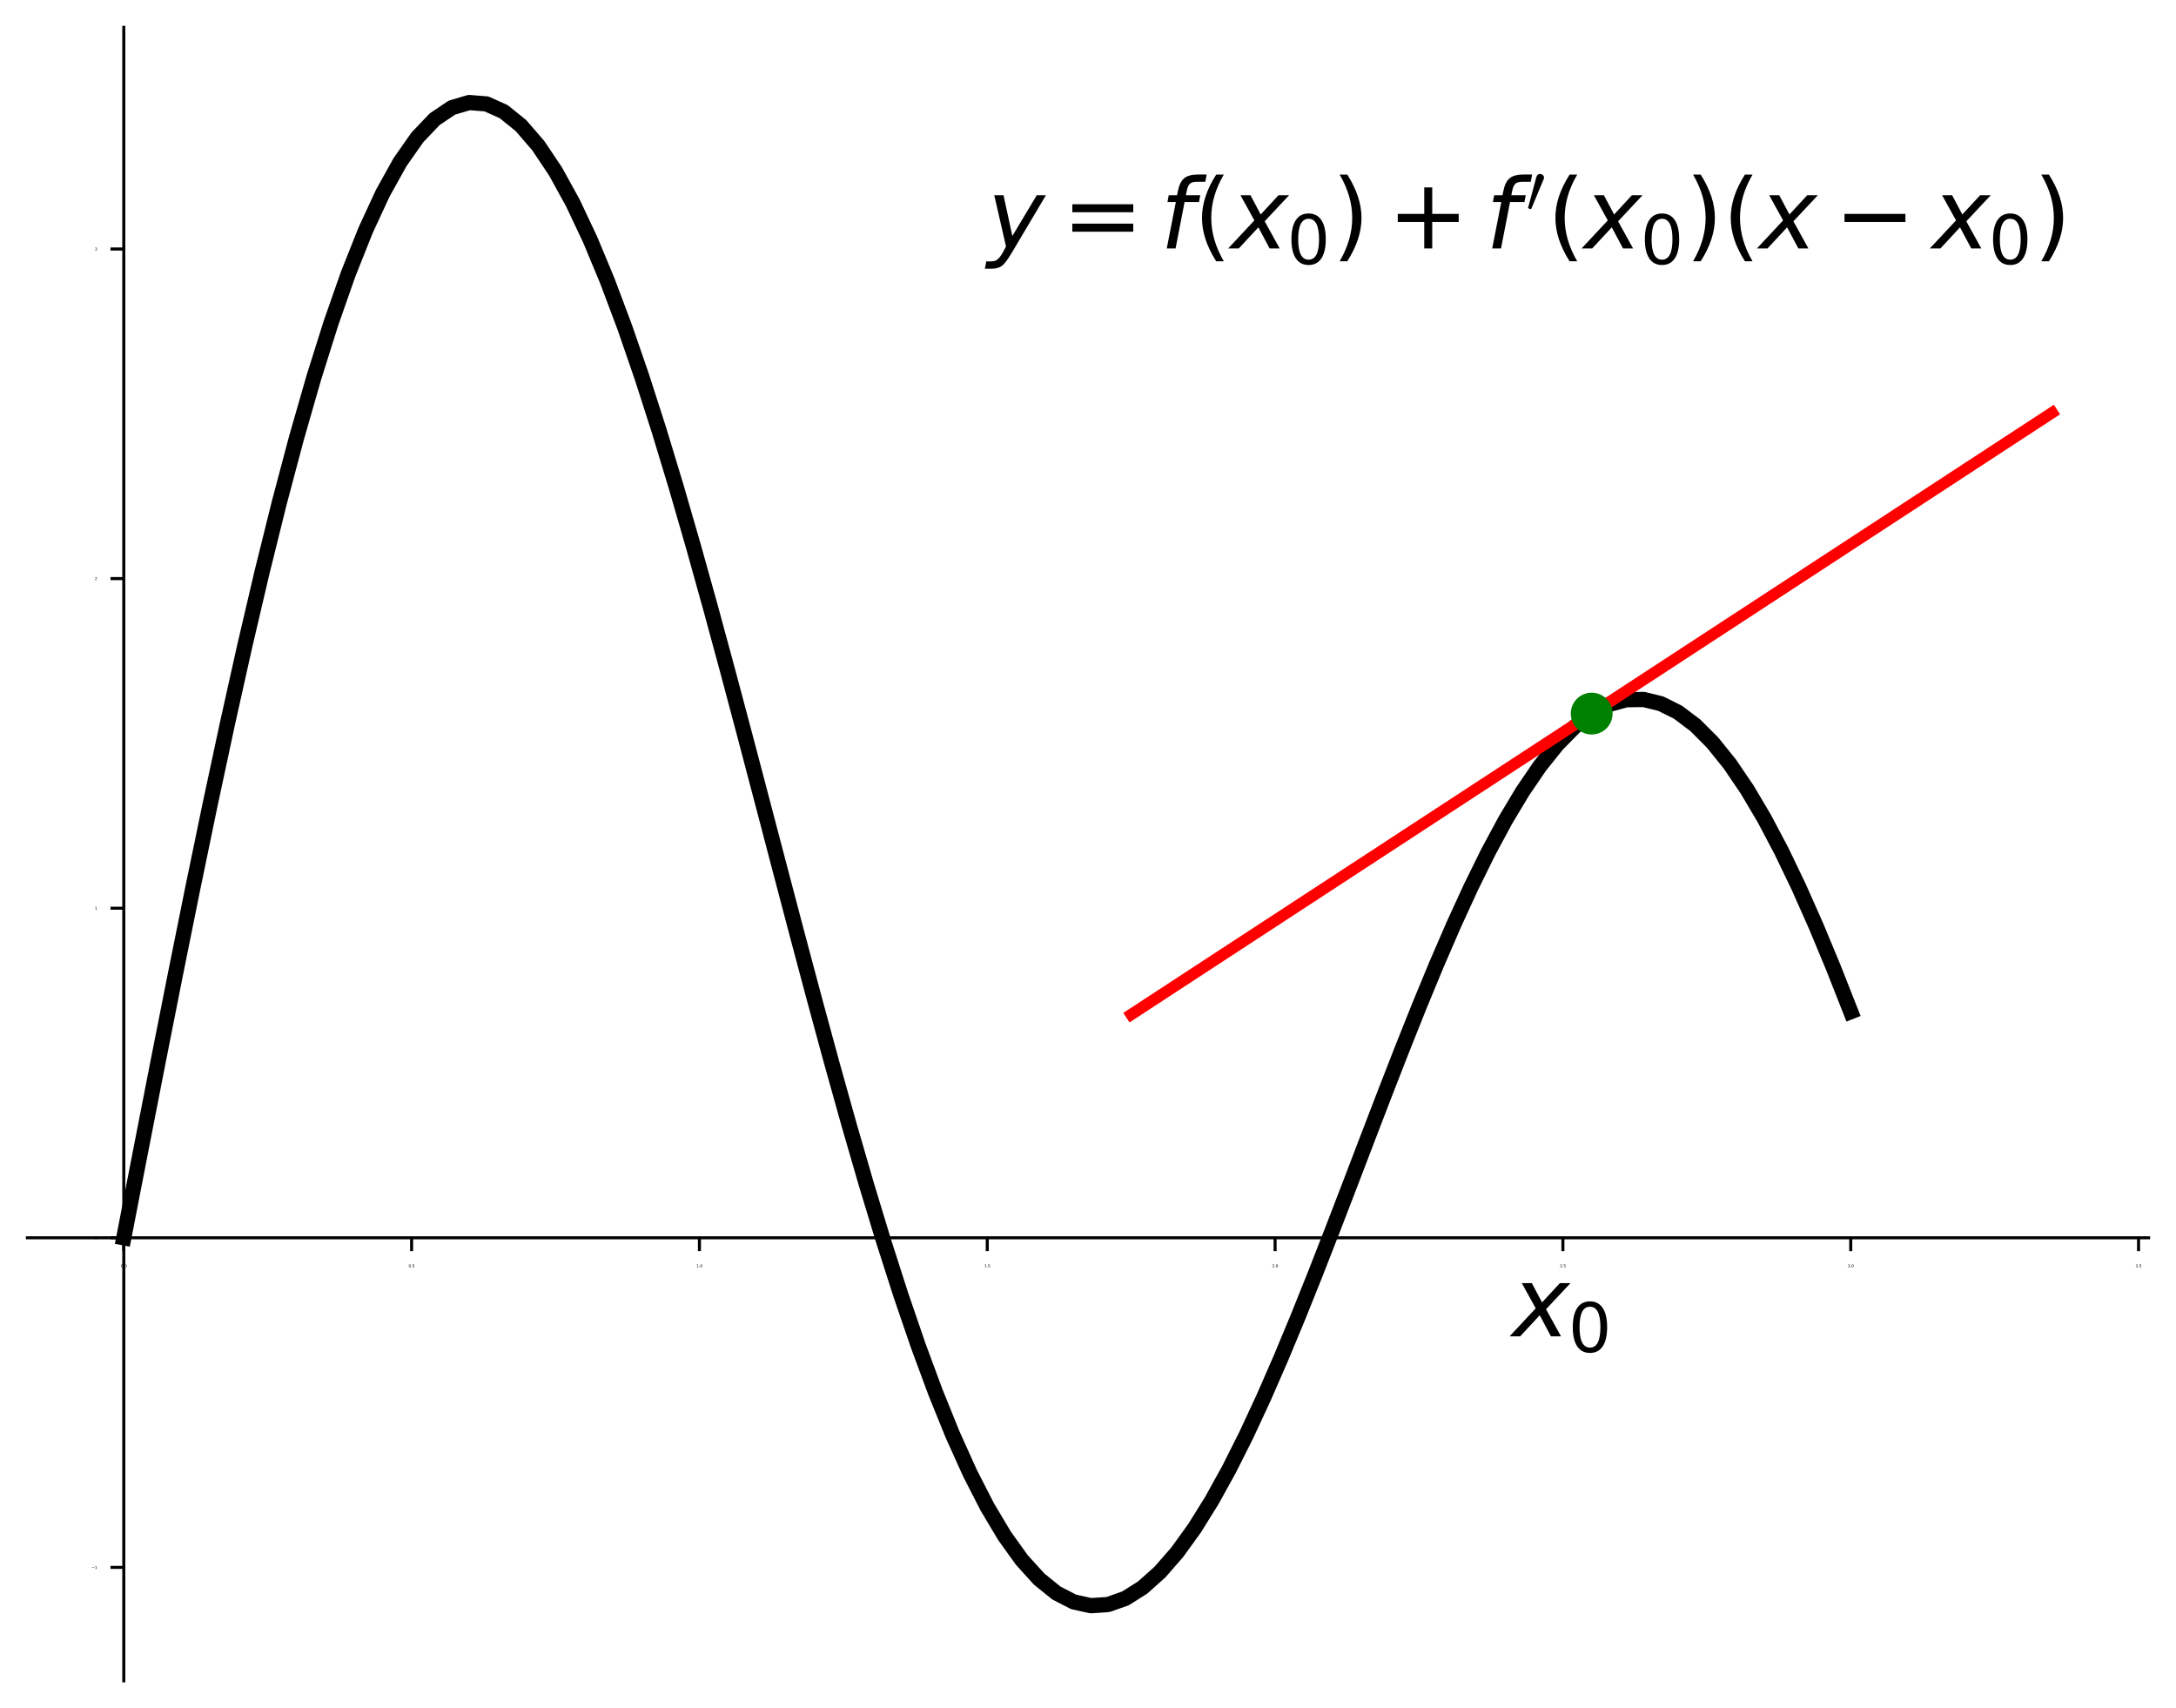 <?xml version="1.0" encoding="utf-8" standalone="no"?>
<!DOCTYPE svg PUBLIC "-//W3C//DTD SVG 1.1//EN"
  "http://www.w3.org/Graphics/SVG/1.1/DTD/svg11.dtd">
<svg height="449.28pt" version="1.1" viewBox="0 0 572.4 449.28" width="572.4pt" xmlns="http://www.w3.org/2000/svg" xmlns:xlink="http://www.w3.org/1999/xlink">
 <defs>
  <style type="text/css">*{stroke-linecap:butt;stroke-linejoin:round;}</style>
 </defs>
 <g id="figure_1">
  <g id="patch_1">
   <path d="M 0 449.28 
L 572.4 449.28 
L 572.4 0 
L 0 0 
z
" style="fill:none;"/>
  </g>
  <g id="axes_1">
   <g id="patch_2">
    <path d="M 7.2 442.08 
L 565.2 442.08 
L 565.2 7.2 
L 7.2 7.2 
z
" style="fill:none;"/>
   </g>
   <g id="matplotlib.axis_1">
    <g id="xtick_1">
     <g id="line2d_1">
      <defs>
       <path d="M 0 0 
L 0 3.5 
" id="mbd07195a95" style="stroke:#000000;stroke-width:0.8;"/>
      </defs>
      <g>
       <use style="stroke:#000000;stroke-width:0.8;" x="32.564" xlink:href="#mbd07195a95" y="325.548"/>
      </g>
     </g>
     <g id="text_1">
      <!-- 0.0 -->
      <g transform="translate(31.768 333.308)scale(0.01 -0.01)">
       <defs>
        <path d="M 2034 4250 
Q 1547 4250 1301 3770 
Q 1056 3291 1056 2328 
Q 1056 1369 1301 889 
Q 1547 409 2034 409 
Q 2525 409 2770 889 
Q 3016 1369 3016 2328 
Q 3016 3291 2770 3770 
Q 2525 4250 2034 4250 
z
M 2034 4750 
Q 2819 4750 3233 4129 
Q 3647 3509 3647 2328 
Q 3647 1150 3233 529 
Q 2819 -91 2034 -91 
Q 1250 -91 836 529 
Q 422 1150 422 2328 
Q 422 3509 836 4129 
Q 1250 4750 2034 4750 
z
" id="DejaVuSans-30" transform="scale(0.016)"/>
        <path d="M 684 794 
L 1344 794 
L 1344 0 
L 684 0 
L 684 794 
z
" id="DejaVuSans-2e" transform="scale(0.016)"/>
       </defs>
       <use xlink:href="#DejaVuSans-30"/>
       <use x="63.623" xlink:href="#DejaVuSans-2e"/>
       <use x="95.41" xlink:href="#DejaVuSans-30"/>
      </g>
     </g>
    </g>
    <g id="xtick_2">
     <g id="line2d_2">
      <g>
       <use style="stroke:#000000;stroke-width:0.8;" x="108.276" xlink:href="#mbd07195a95" y="325.548"/>
      </g>
     </g>
     <g id="text_2">
      <!-- 0.5 -->
      <g transform="translate(107.481 333.308)scale(0.01 -0.01)">
       <defs>
        <path d="M 691 4666 
L 3169 4666 
L 3169 4134 
L 1269 4134 
L 1269 2991 
Q 1406 3038 1543 3061 
Q 1681 3084 1819 3084 
Q 2600 3084 3056 2656 
Q 3513 2228 3513 1497 
Q 3513 744 3044 326 
Q 2575 -91 1722 -91 
Q 1428 -91 1123 -41 
Q 819 9 494 109 
L 494 744 
Q 775 591 1075 516 
Q 1375 441 1709 441 
Q 2250 441 2565 725 
Q 2881 1009 2881 1497 
Q 2881 1984 2565 2268 
Q 2250 2553 1709 2553 
Q 1456 2553 1204 2497 
Q 953 2441 691 2322 
L 691 4666 
z
" id="DejaVuSans-35" transform="scale(0.016)"/>
       </defs>
       <use xlink:href="#DejaVuSans-30"/>
       <use x="63.623" xlink:href="#DejaVuSans-2e"/>
       <use x="95.41" xlink:href="#DejaVuSans-35"/>
      </g>
     </g>
    </g>
    <g id="xtick_3">
     <g id="line2d_3">
      <g>
       <use style="stroke:#000000;stroke-width:0.8;" x="183.988" xlink:href="#mbd07195a95" y="325.548"/>
      </g>
     </g>
     <g id="text_3">
      <!-- 1.0 -->
      <g transform="translate(183.193 333.308)scale(0.01 -0.01)">
       <defs>
        <path d="M 794 531 
L 1825 531 
L 1825 4091 
L 703 3866 
L 703 4441 
L 1819 4666 
L 2450 4666 
L 2450 531 
L 3481 531 
L 3481 0 
L 794 0 
L 794 531 
z
" id="DejaVuSans-31" transform="scale(0.016)"/>
       </defs>
       <use xlink:href="#DejaVuSans-31"/>
       <use x="63.623" xlink:href="#DejaVuSans-2e"/>
       <use x="95.41" xlink:href="#DejaVuSans-30"/>
      </g>
     </g>
    </g>
    <g id="xtick_4">
     <g id="line2d_4">
      <g>
       <use style="stroke:#000000;stroke-width:0.8;" x="259.701" xlink:href="#mbd07195a95" y="325.548"/>
      </g>
     </g>
     <g id="text_4">
      <!-- 1.5 -->
      <g transform="translate(258.906 333.308)scale(0.01 -0.01)">
       <use xlink:href="#DejaVuSans-31"/>
       <use x="63.623" xlink:href="#DejaVuSans-2e"/>
       <use x="95.41" xlink:href="#DejaVuSans-35"/>
      </g>
     </g>
    </g>
    <g id="xtick_5">
     <g id="line2d_5">
      <g>
       <use style="stroke:#000000;stroke-width:0.8;" x="335.413" xlink:href="#mbd07195a95" y="325.548"/>
      </g>
     </g>
     <g id="text_5">
      <!-- 2.0 -->
      <g transform="translate(334.618 333.308)scale(0.01 -0.01)">
       <defs>
        <path d="M 1228 531 
L 3431 531 
L 3431 0 
L 469 0 
L 469 531 
Q 828 903 1448 1529 
Q 2069 2156 2228 2338 
Q 2531 2678 2651 2914 
Q 2772 3150 2772 3378 
Q 2772 3750 2511 3984 
Q 2250 4219 1831 4219 
Q 1534 4219 1204 4116 
Q 875 4013 500 3803 
L 500 4441 
Q 881 4594 1212 4672 
Q 1544 4750 1819 4750 
Q 2544 4750 2975 4387 
Q 3406 4025 3406 3419 
Q 3406 3131 3298 2873 
Q 3191 2616 2906 2266 
Q 2828 2175 2409 1742 
Q 1991 1309 1228 531 
z
" id="DejaVuSans-32" transform="scale(0.016)"/>
       </defs>
       <use xlink:href="#DejaVuSans-32"/>
       <use x="63.623" xlink:href="#DejaVuSans-2e"/>
       <use x="95.41" xlink:href="#DejaVuSans-30"/>
      </g>
     </g>
    </g>
    <g id="xtick_6">
     <g id="line2d_6">
      <g>
       <use style="stroke:#000000;stroke-width:0.8;" x="411.125" xlink:href="#mbd07195a95" y="325.548"/>
      </g>
     </g>
     <g id="text_6">
      <!-- 2.5 -->
      <g transform="translate(410.33 333.308)scale(0.01 -0.01)">
       <use xlink:href="#DejaVuSans-32"/>
       <use x="63.623" xlink:href="#DejaVuSans-2e"/>
       <use x="95.41" xlink:href="#DejaVuSans-35"/>
      </g>
     </g>
    </g>
    <g id="xtick_7">
     <g id="line2d_7">
      <g>
       <use style="stroke:#000000;stroke-width:0.8;" x="486.838" xlink:href="#mbd07195a95" y="325.548"/>
      </g>
     </g>
     <g id="text_7">
      <!-- 3.0 -->
      <g transform="translate(486.043 333.308)scale(0.01 -0.01)">
       <defs>
        <path d="M 2597 2516 
Q 3050 2419 3304 2112 
Q 3559 1806 3559 1356 
Q 3559 666 3084 287 
Q 2609 -91 1734 -91 
Q 1441 -91 1130 -33 
Q 819 25 488 141 
L 488 750 
Q 750 597 1062 519 
Q 1375 441 1716 441 
Q 2309 441 2620 675 
Q 2931 909 2931 1356 
Q 2931 1769 2642 2001 
Q 2353 2234 1838 2234 
L 1294 2234 
L 1294 2753 
L 1863 2753 
Q 2328 2753 2575 2939 
Q 2822 3125 2822 3475 
Q 2822 3834 2567 4026 
Q 2313 4219 1838 4219 
Q 1578 4219 1281 4162 
Q 984 4106 628 3988 
L 628 4550 
Q 988 4650 1302 4700 
Q 1616 4750 1894 4750 
Q 2613 4750 3031 4423 
Q 3450 4097 3450 3541 
Q 3450 3153 3228 2886 
Q 3006 2619 2597 2516 
z
" id="DejaVuSans-33" transform="scale(0.016)"/>
       </defs>
       <use xlink:href="#DejaVuSans-33"/>
       <use x="63.623" xlink:href="#DejaVuSans-2e"/>
       <use x="95.41" xlink:href="#DejaVuSans-30"/>
      </g>
     </g>
    </g>
    <g id="xtick_8">
     <g id="line2d_8">
      <g>
       <use style="stroke:#000000;stroke-width:0.8;" x="562.55" xlink:href="#mbd07195a95" y="325.548"/>
      </g>
     </g>
     <g id="text_8">
      <!-- 3.5 -->
      <g transform="translate(561.755 333.308)scale(0.01 -0.01)">
       <use xlink:href="#DejaVuSans-33"/>
       <use x="63.623" xlink:href="#DejaVuSans-2e"/>
       <use x="95.41" xlink:href="#DejaVuSans-35"/>
      </g>
     </g>
    </g>
   </g>
   <g id="matplotlib.axis_2">
    <g id="ytick_1">
     <g id="line2d_9">
      <defs>
       <path d="M 0 0 
L -3.5 0 
" id="mfa7af8bac9" style="stroke:#000000;stroke-width:0.8;"/>
      </defs>
      <g>
       <use style="stroke:#000000;stroke-width:0.8;" x="32.564" xlink:href="#mfa7af8bac9" y="412.235"/>
      </g>
     </g>
     <g id="text_9">
      <!-- −1 -->
      <g transform="translate(24.089 412.615)scale(0.01 -0.01)">
       <defs>
        <path d="M 678 2272 
L 4684 2272 
L 4684 1741 
L 678 1741 
L 678 2272 
z
" id="DejaVuSans-2212" transform="scale(0.016)"/>
       </defs>
       <use xlink:href="#DejaVuSans-2212"/>
       <use x="83.789" xlink:href="#DejaVuSans-31"/>
      </g>
     </g>
    </g>
    <g id="ytick_2">
     <g id="line2d_10">
      <g>
       <use style="stroke:#000000;stroke-width:0.8;" x="32.564" xlink:href="#mfa7af8bac9" y="325.548"/>
      </g>
     </g>
     <g id="text_10">
      <!-- 0 -->
      <g transform="translate(24.927 325.928)scale(0.01 -0.01)">
       <use xlink:href="#DejaVuSans-30"/>
      </g>
     </g>
    </g>
    <g id="ytick_3">
     <g id="line2d_11">
      <g>
       <use style="stroke:#000000;stroke-width:0.8;" x="32.564" xlink:href="#mfa7af8bac9" y="238.862"/>
      </g>
     </g>
     <g id="text_11">
      <!-- 1 -->
      <g transform="translate(24.927 239.242)scale(0.01 -0.01)">
       <use xlink:href="#DejaVuSans-31"/>
      </g>
     </g>
    </g>
    <g id="ytick_4">
     <g id="line2d_12">
      <g>
       <use style="stroke:#000000;stroke-width:0.8;" x="32.564" xlink:href="#mfa7af8bac9" y="152.175"/>
      </g>
     </g>
     <g id="text_12">
      <!-- 2 -->
      <g transform="translate(24.927 152.555)scale(0.01 -0.01)">
       <use xlink:href="#DejaVuSans-32"/>
      </g>
     </g>
    </g>
    <g id="ytick_5">
     <g id="line2d_13">
      <g>
       <use style="stroke:#000000;stroke-width:0.8;" x="32.564" xlink:href="#mfa7af8bac9" y="65.489"/>
      </g>
     </g>
     <g id="text_13">
      <!-- 3 -->
      <g transform="translate(24.927 65.869)scale(0.01 -0.01)">
       <use xlink:href="#DejaVuSans-33"/>
      </g>
     </g>
    </g>
   </g>
   <g id="line2d_14">
    <path clip-path="url(#pd8baca4582)" d="M 32.564 325.548 
L 37.106 302.167 
L 41.649 278.934 
L 46.192 255.993 
L 50.735 233.49 
L 55.277 211.565 
L 59.82 190.354 
L 64.363 169.988 
L 68.906 150.593 
L 73.448 132.286 
L 77.991 115.176 
L 82.534 99.365 
L 87.077 84.943 
L 91.619 71.993 
L 96.162 60.584 
L 100.705 50.775 
L 105.247 42.613 
L 109.79 36.135 
L 114.333 31.363 
L 118.876 28.307 
L 123.418 26.967 
L 127.961 27.329 
L 132.504 29.366 
L 137.047 33.04 
L 141.589 38.303 
L 146.132 45.093 
L 150.675 53.34 
L 155.218 62.961 
L 159.76 73.867 
L 164.303 85.959 
L 168.846 99.129 
L 173.389 113.264 
L 177.931 128.243 
L 182.474 143.943 
L 187.017 160.233 
L 191.56 176.983 
L 196.102 194.058 
L 200.645 211.324 
L 205.188 228.644 
L 209.731 245.887 
L 214.273 262.921 
L 218.816 279.616 
L 223.359 295.851 
L 227.901 311.504 
L 232.444 326.465 
L 236.987 340.627 
L 241.53 353.892 
L 246.072 366.169 
L 250.615 377.38 
L 255.158 387.451 
L 259.701 396.323 
L 264.243 403.945 
L 268.786 410.277 
L 273.329 415.292 
L 277.872 418.971 
L 282.414 421.31 
L 286.957 422.313 
L 291.5 421.997 
L 296.043 420.39 
L 300.585 417.53 
L 305.128 413.466 
L 309.671 408.255 
L 314.214 401.964 
L 318.756 394.67 
L 323.299 386.457 
L 327.842 377.416 
L 332.385 367.643 
L 336.927 357.242 
L 341.47 346.319 
L 346.013 334.987 
L 350.555 323.358 
L 355.098 311.549 
L 359.641 299.674 
L 364.184 287.851 
L 368.726 276.193 
L 373.269 264.813 
L 377.812 253.82 
L 382.355 243.32 
L 386.897 233.413 
L 391.44 224.193 
L 395.983 215.748 
L 400.526 208.159 
L 405.068 201.498 
L 409.611 195.83 
L 414.154 191.209 
L 418.697 187.682 
L 423.239 185.283 
L 427.782 184.039 
L 432.325 183.965 
L 436.868 185.066 
L 441.41 187.336 
L 445.953 190.759 
L 450.496 195.31 
L 455.039 200.952 
L 459.581 207.639 
L 464.124 215.318 
L 468.667 223.924 
L 473.209 233.387 
L 477.752 243.626 
L 482.295 254.557 
L 486.838 266.086 
" style="fill:none;stroke:#000000;stroke-linecap:square;stroke-width:4;"/>
   </g>
   <g id="line2d_15">
    <path clip-path="url(#pd8baca4582)" d="M 297.557 266.831 
L 309.671 258.916 
L 321.785 251.001 
L 333.899 243.086 
L 346.013 235.171 
L 358.127 227.256 
L 370.241 219.341 
L 382.355 211.427 
L 394.469 203.512 
L 406.583 195.597 
L 418.697 187.682 
L 430.811 179.767 
L 442.925 171.852 
L 455.039 163.937 
L 467.153 156.022 
L 479.266 148.107 
L 491.38 140.192 
L 503.494 132.277 
L 515.608 124.362 
L 527.722 116.447 
L 539.836 108.532 
" style="fill:none;stroke:#ff0000;stroke-linecap:square;stroke-width:3;"/>
   </g>
   <g id="line2d_16">
    <defs>
     <path d="M 0 5 
C 1.326 5 2.598 4.473 3.536 3.536 
C 4.473 2.598 5 1.326 5 0 
C 5 -1.326 4.473 -2.598 3.536 -3.536 
C 2.598 -4.473 1.326 -5 0 -5 
C -1.326 -5 -2.598 -4.473 -3.536 -3.536 
C -4.473 -2.598 -5 -1.326 -5 0 
C -5 1.326 -4.473 2.598 -3.536 3.536 
C -2.598 4.473 -1.326 5 0 5 
z
" id="m3728e637e0" style="stroke:#008000;"/>
    </defs>
    <g clip-path="url(#pd8baca4582)">
     <use style="fill:#008000;stroke:#008000;" x="418.697" xlink:href="#m3728e637e0" y="187.682"/>
    </g>
   </g>
   <g id="patch_3">
    <path d="M 32.564 442.08 
L 32.564 7.2 
" style="fill:none;stroke:#000000;stroke-linecap:square;stroke-linejoin:miter;stroke-width:0.8;"/>
   </g>
   <g id="patch_4">
    <path d="M 565.2 442.08 
L 565.2 7.2 
" style="fill:none;"/>
   </g>
   <g id="patch_5">
    <path d="M 7.2 325.548 
L 565.2 325.548 
" style="fill:none;stroke:#000000;stroke-linecap:square;stroke-linejoin:miter;stroke-width:0.8;"/>
   </g>
   <g id="patch_6">
    <path d="M 7.2 7.2 
L 565.2 7.2 
" style="fill:none;"/>
   </g>
   <g id="text_14">
    <!-- $y=f(x_0)+f'(x_0)(x-x_0)$ -->
    <g transform="translate(259.701 65.489)scale(0.25 -0.25)">
     <defs>
      <path d="M 1588 -325 
Q 1188 -997 936 -1164 
Q 684 -1331 294 -1331 
L -159 -1331 
L -63 -850 
L 269 -850 
Q 509 -850 678 -719 
Q 847 -588 1056 -206 
L 1234 128 
L 459 3500 
L 1069 3500 
L 1650 819 
L 3256 3500 
L 3859 3500 
L 1588 -325 
z
" id="DejaVuSans-Oblique-79" transform="scale(0.016)"/>
      <path d="M 678 2906 
L 4684 2906 
L 4684 2381 
L 678 2381 
L 678 2906 
z
M 678 1631 
L 4684 1631 
L 4684 1100 
L 678 1100 
L 678 1631 
z
" id="DejaVuSans-3d" transform="scale(0.016)"/>
      <path d="M 3059 4863 
L 2969 4384 
L 2419 4384 
Q 2106 4384 1964 4261 
Q 1822 4138 1753 3809 
L 1691 3500 
L 2638 3500 
L 2553 3053 
L 1606 3053 
L 1013 0 
L 434 0 
L 1031 3053 
L 481 3053 
L 563 3500 
L 1113 3500 
L 1159 3744 
Q 1278 4363 1576 4613 
Q 1875 4863 2516 4863 
L 3059 4863 
z
" id="DejaVuSans-Oblique-66" transform="scale(0.016)"/>
      <path d="M 1984 4856 
Q 1566 4138 1362 3434 
Q 1159 2731 1159 2009 
Q 1159 1288 1364 580 
Q 1569 -128 1984 -844 
L 1484 -844 
Q 1016 -109 783 600 
Q 550 1309 550 2009 
Q 550 2706 781 3412 
Q 1013 4119 1484 4856 
L 1984 4856 
z
" id="DejaVuSans-28" transform="scale(0.016)"/>
      <path d="M 3841 3500 
L 2234 1784 
L 3219 0 
L 2559 0 
L 1819 1388 
L 531 0 
L -166 0 
L 1556 1844 
L 641 3500 
L 1300 3500 
L 1972 2234 
L 3144 3500 
L 3841 3500 
z
" id="DejaVuSans-Oblique-78" transform="scale(0.016)"/>
      <path d="M 513 4856 
L 1013 4856 
Q 1481 4119 1714 3412 
Q 1947 2706 1947 2009 
Q 1947 1309 1714 600 
Q 1481 -109 1013 -844 
L 513 -844 
Q 928 -128 1133 580 
Q 1338 1288 1338 2009 
Q 1338 2731 1133 3434 
Q 928 4138 513 4856 
z
" id="DejaVuSans-29" transform="scale(0.016)"/>
      <path d="M 2944 4013 
L 2944 2272 
L 4684 2272 
L 4684 1741 
L 2944 1741 
L 2944 0 
L 2419 0 
L 2419 1741 
L 678 1741 
L 678 2272 
L 2419 2272 
L 2419 4013 
L 2944 4013 
z
" id="DejaVuSans-2b" transform="scale(0.016)"/>
      <path d="M 225 347 
Q 184 359 184 409 
L 966 3316 
Q 1003 3434 1093 3506 
Q 1184 3578 1300 3578 
Q 1450 3578 1564 3479 
Q 1678 3381 1678 3231 
Q 1678 3166 1644 3084 
L 488 319 
Q 466 275 428 275 
Q 394 275 320 306 
Q 247 338 225 347 
z
" id="Cmsy10-30" transform="scale(0.016)"/>
     </defs>
     <use transform="translate(0 0.584)" xlink:href="#DejaVuSans-Oblique-79"/>
     <use transform="translate(78.662 0.584)" xlink:href="#DejaVuSans-3d"/>
     <use transform="translate(181.934 0.584)" xlink:href="#DejaVuSans-Oblique-66"/>
     <use transform="translate(217.139 0.584)" xlink:href="#DejaVuSans-28"/>
     <use transform="translate(256.152 0.584)" xlink:href="#DejaVuSans-Oblique-78"/>
     <use transform="translate(315.332 -15.822)scale(0.7)" xlink:href="#DejaVuSans-30"/>
     <use transform="translate(362.603 0.584)" xlink:href="#DejaVuSans-29"/>
     <use transform="translate(421.099 0.584)" xlink:href="#DejaVuSans-2b"/>
     <use transform="translate(524.37 0.584)" xlink:href="#DejaVuSans-Oblique-66"/>
     <use transform="translate(567.023 38.866)scale(0.7)" xlink:href="#Cmsy10-30"/>
     <use transform="translate(589 0.584)" xlink:href="#DejaVuSans-28"/>
     <use transform="translate(628.014 0.584)" xlink:href="#DejaVuSans-Oblique-78"/>
     <use transform="translate(687.194 -15.822)scale(0.7)" xlink:href="#DejaVuSans-30"/>
     <use transform="translate(734.464 0.584)" xlink:href="#DejaVuSans-29"/>
     <use transform="translate(773.478 0.584)" xlink:href="#DejaVuSans-28"/>
     <use transform="translate(812.492 0.584)" xlink:href="#DejaVuSans-Oblique-78"/>
     <use transform="translate(891.154 0.584)" xlink:href="#DejaVuSans-2212"/>
     <use transform="translate(994.425 0.584)" xlink:href="#DejaVuSans-Oblique-78"/>
     <use transform="translate(1053.605 -15.822)scale(0.7)" xlink:href="#DejaVuSans-30"/>
     <use transform="translate(1100.875 0.584)" xlink:href="#DejaVuSans-29"/>
    </g>
   </g>
   <g id="text_15">
    <!-- $x_0$ -->
    <g transform="translate(397.75 351.554)scale(0.25 -0.25)">
     <use transform="translate(0 0.312)" xlink:href="#DejaVuSans-Oblique-78"/>
     <use transform="translate(59.18 -16.094)scale(0.7)" xlink:href="#DejaVuSans-30"/>
    </g>
   </g>
  </g>
 </g>
 <defs>
  <clipPath id="pd8baca4582">
   <rect height="434.88" width="558" x="7.2" y="7.2"/>
  </clipPath>
 </defs>
</svg>
